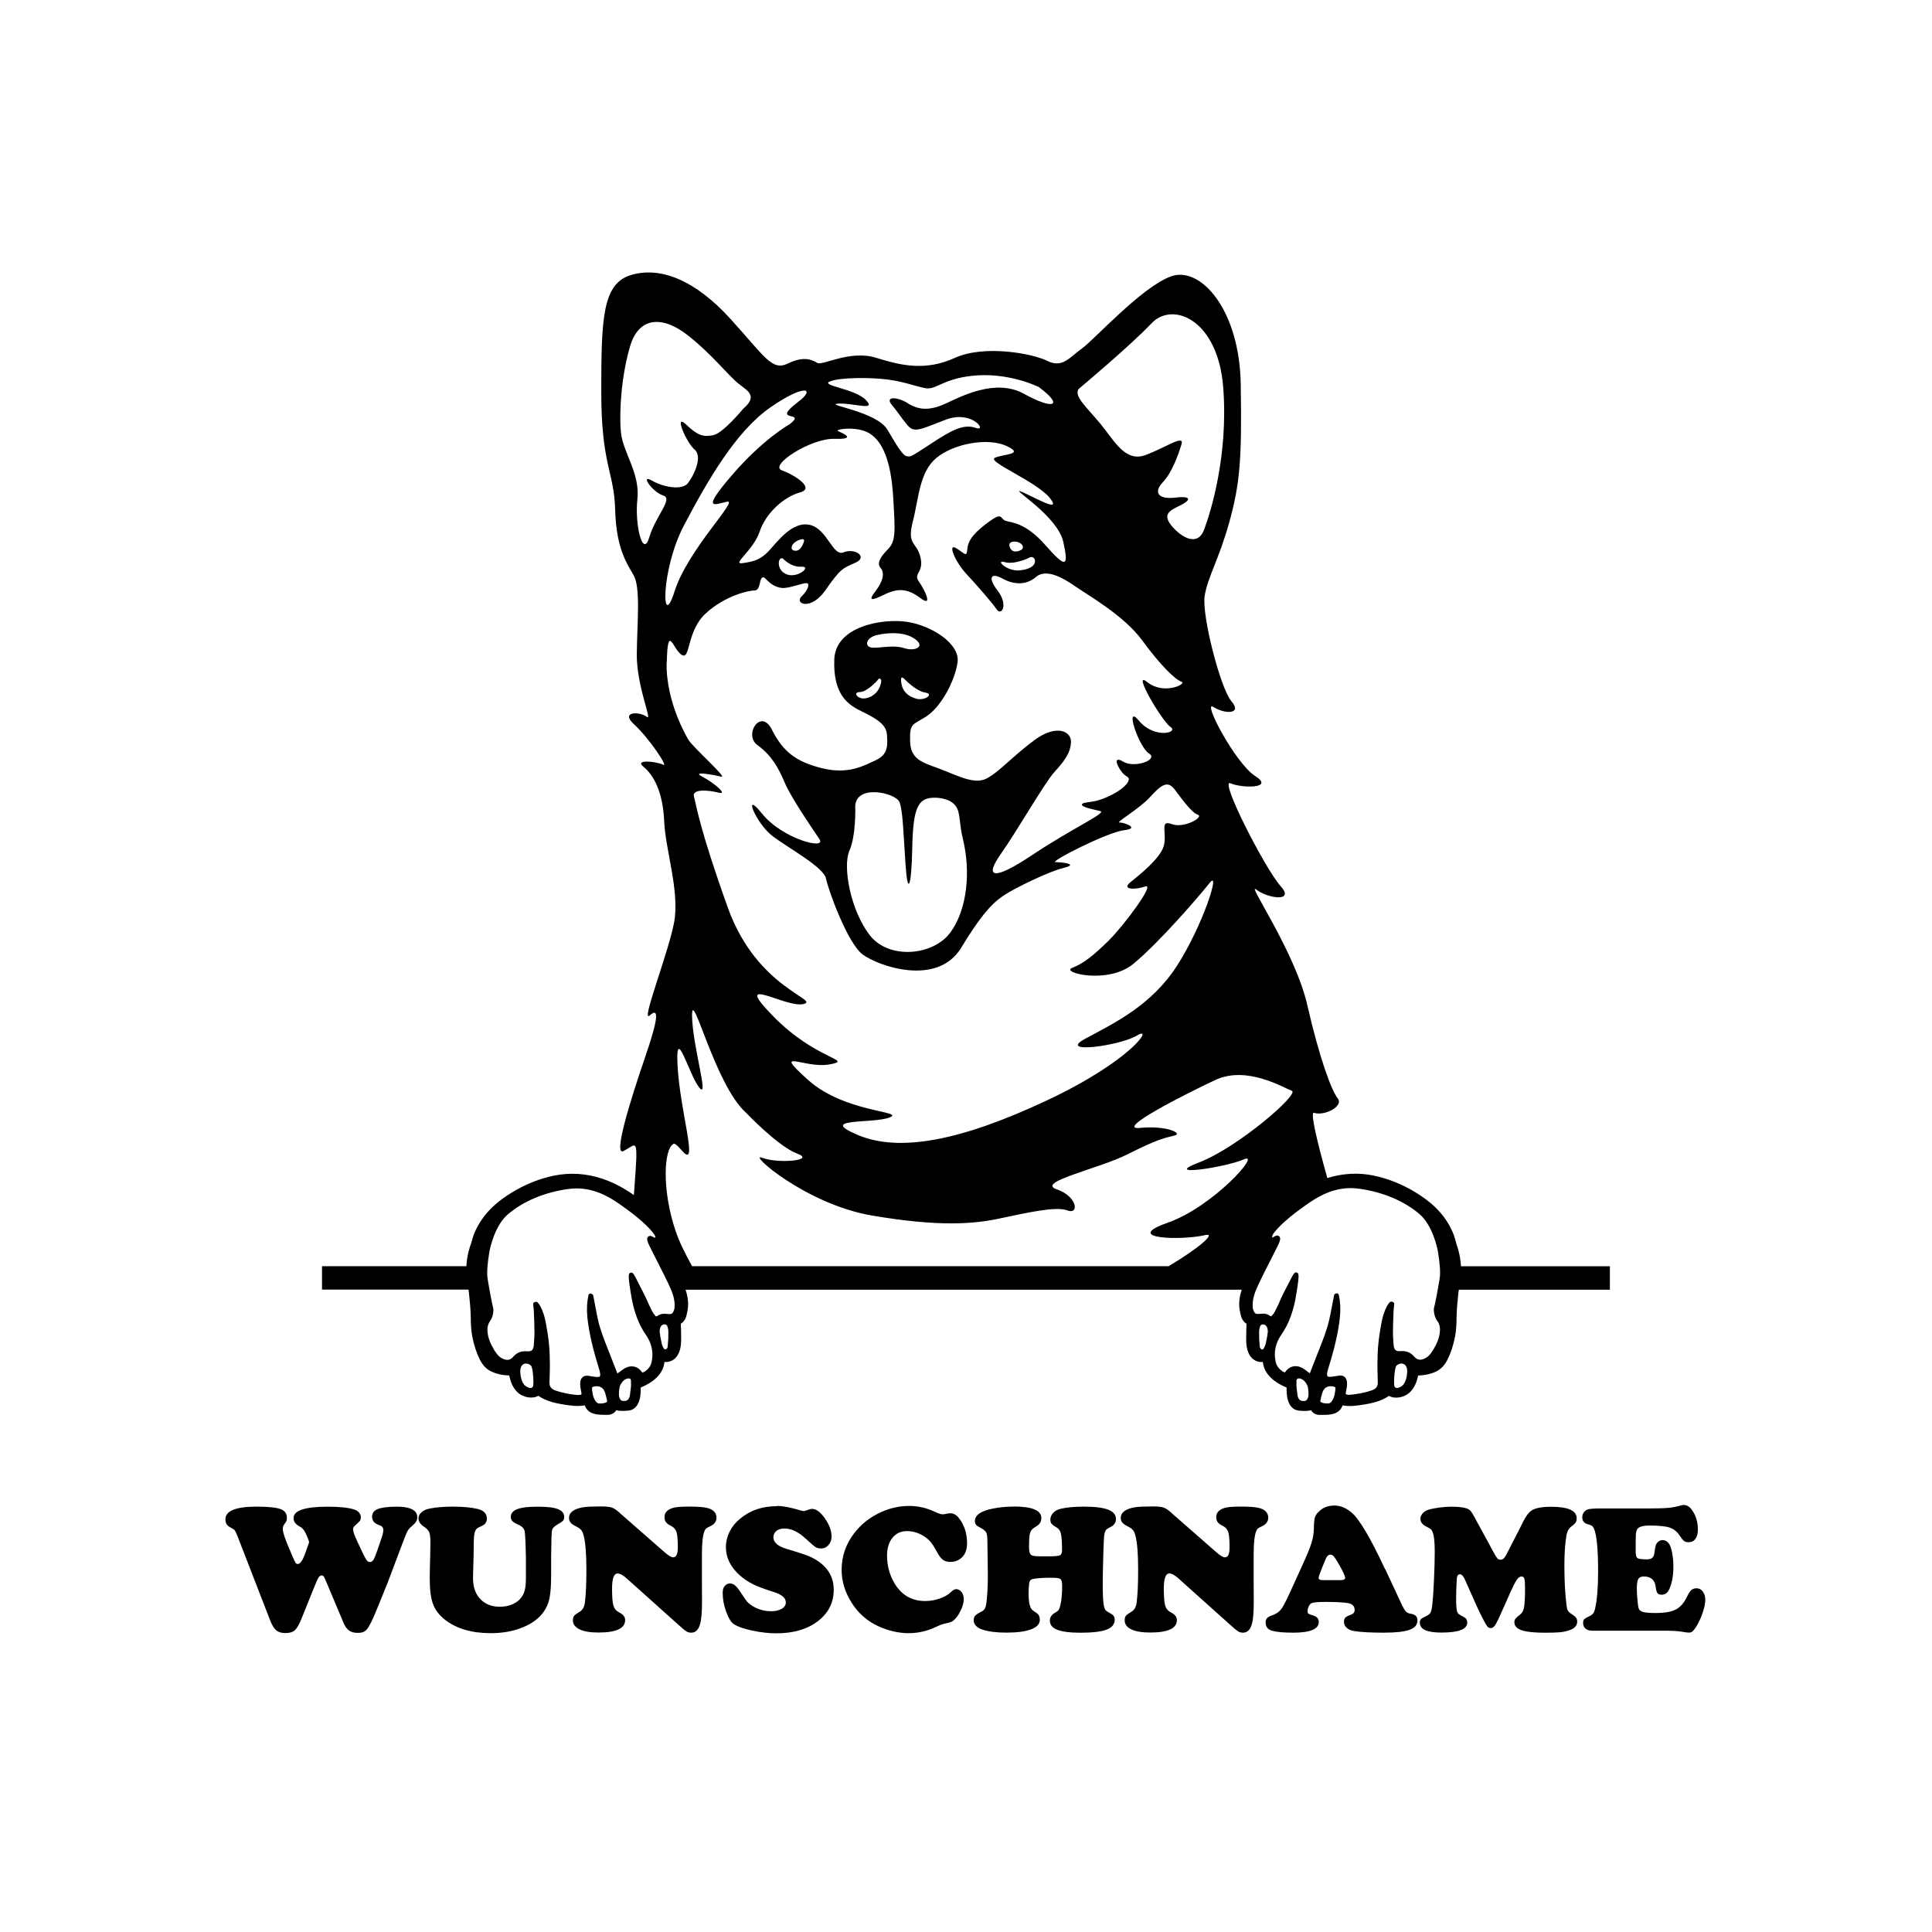 <svg width="1500" height="1500" viewBox="0 0 1500 1500" xmlns="http://www.w3.org/2000/svg">
  <!-- Gruppierte und zentrierte Elemente -->
  <g transform="translate(250.0, 211.559)">
    <!-- Original-Motiv skaliert -->
    <svg width="1000" height="886.882" viewBox="0 0 389.68 345.6">
      /2000/svg" viewBox="0 0 389.68 345.6"><defs><style>.cls-1{fill-rule:evenodd;}</style></defs><path class="cls-1" d="M337.46,317.23c.68.97.9,2.06.72,3.54-.2,1.63-.83,3.28-1.99,5.18-.54.87-1.19,1.86-2.22,2.44-1.42.82-2.57.72-3.5-.36-.01-.01-.12-.13-.13-.14-1.07-1.19-2.35-1.68-4-1.55-1.29.09-1.86-.25-2.06-1.42-.04-.2-.06-.26-.06-.32l-.08-1.15c-.07-.92-.13-1.87-.13-2.79.01-1.97.09-3.95.17-5.91l.02-.69c.02-.42.07-.84.12-1.25l.08-.67c.02-.26-.11-.5-.34-.62l-.18-.08c-.1-.04-.22-.07-.34-.07-.21,0-.42.07-.54.22-.07.1-.15.2-.23.3-.19.24-.39.49-.53.75-.81,1.53-1.36,3.23-1.75,5.37-.35,1.95-.7,4.05-.91,6.21-.2,2.01-.24,4.07-.26,5.84-.01,1.25.02,2.5.06,3.75.02.67.04,1.35.05,2.02.02,1.17-.56,1.95-1.77,2.36-1.06.36-2.09.64-3.06.83-1.02.2-2.37.44-3.71.53h-.23c-.41,0-.72-.07-.92-.22-.02-.1-.02-.26.03-.52l.04-.22c.27-1.35.64-3.2-.2-4.22-.28-.35-.86-.77-1.93-.63-.36.05-.73.11-1.1.18-1.11.2-2.17.32-2.39.01-.1-.13-.27-.58.15-1.99l.08-.28c1.14-3.65,2.55-8.51,3.3-13.6.41-2.75.47-5,.2-7.07-.05-.38-.12-.76-.19-1.14l-.09-.48c-.05-.28-.28-.5-.57-.52-.29,0-.8.22-.85.5l-.36,1.8c-.13.63-.24,1.26-.36,1.9-.24,1.29-.48,2.58-.78,3.85-.69,3.01-1.85,5.95-2.98,8.8l-.76,1.93c-.71,1.79-1.41,3.58-2.1,5.38,0,.02,0,.03-.02.04-.01,0-.03-.02-.04-.03-.25-.17-.49-.35-.72-.54-.41-.31-.82-.62-1.26-.89-2-1.24-4.18-.8-5.42,1.09l-.2.08c-.26-.11-.54-.23-.74-.38-1.07-.77-1.73-1.72-1.96-2.81-.63-2.91-.04-5.68,1.74-8.23,1.11-1.58,2.02-3.34,2.78-5.4.81-2.2,1.39-4.55,1.78-7.2,0-.03.01-.05.02-.07.02-.15.61-3.73.61-4.76,0-.58,0-.93-.25-1.19-.12-.12-.32-.2-.48-.2-.47,0-.75.37-1.35,1.5l-.31.6c-.07.14-.17.33-.25.49-.59,1.1-2.6,4.89-3.3,6.76-.39.8-.78,1.6-1.17,2.4-.2.41-.49.83-.93,1.32-.06.06-.19.21-.29.21-.04,0-.15-.02-.37-.18-.6-.41-1.25-.62-1.97-.62-.54.01-.95.05-1.36.09-.8.07-1.18-.12-1.5-.79-.1-.2-.18-.42-.24-.63-.03-.11-.04-.2-.05-.3l-.03-.24c-.21-2.58.63-4.63,1.84-7.23.76-1.65,2.13-4.33,3.45-6.92.92-1.81,1.79-3.52,2.35-4.67.65-1.35.79-2.05.49-2.53-.16-.25-.43-.4-.74-.4-.12,0-.43,0-1.02.38h0c-.97.64-.37-.53-.11-1,2.48-3.39,7.72-7.12,9.69-8.52,2.57-1.82,7.35-5.22,13.66-5.22.8,0,1.6.05,2.4.16,7.23.97,13.78,3.71,18.44,7.71,4,3.44,5.39,10.39,5.54,11.17.63,3.79.83,6.55.56,8.2l-.2,1.23c-.21,1.24-.44,2.48-.66,3.72-.14.76-.3,1.53-.46,2.29l-.14.66c-.03.15-.07.3-.11.45-.11.42-.22.86-.2,1.33.05,1.27.39,2.36,1.02,3.25M327.69,335.59c-.38.87-1.02,1.48-1.9,1.79-.2.07-.39.11-.56.11-.69,0-.83-.58-.85-.94,0-.23-.02-.47-.02-.72v-.21c.01-1.72.2-3.86.59-4.69.19-.4.9-.83,1.65-.83.99,0,1.59.71,1.73,2.07,0,1.26-.2,2.4-.63,3.42ZM306.31,339.76c-.2.68-.8,2.33-1.81,2.41-.1,0-.23,0-.36,0-.94,0-1.73-.19-2.01-.49-.08-.08-.1-.16-.1-.27.16-.77.36-1.6.59-2.4.05-.18.12-.35.19-.51.59-1.36,1.76-1.56,2.41-1.56.78,0,1.3.27,1.39.39.05.41-.15,1.73-.3,2.43ZM298.34,340.34c-.37,1-.83,1.04-.98,1.06-1.25.13-1.77-.19-2.13-1.29l-.06-.19-.31-2.51c.01-.13,0-.4-.05-.68-.01-.63.01-1.28.03-1.62.12-.41.38-.49.56-.51h.18s.09,0,.14,0c1.03.16,1.87.95,2.49,2.34.16.73.43,2.41.13,3.39ZM285.52,324.05c-.13.56-.38,1.13-.69,1.59-.19.27-.53.25-.79,0-.16-.16-.29-.4-.31-.56-.06-.65-.11-1.3-.15-1.95l-.04-.6c-.02-.64-.02-1.5-.02-2.1,0-.74.25-1.88.69-2.07.15-.06.32-.1.49-.1.88,0,1.43.8,1.46,2.15-.1,1-.3,2.18-.63,3.65ZM106.62,313.41c0,.1-.02.2-.05.3-.06.21-.14.43-.24.63-.31.67-.69.86-1.5.79-.41-.04-.82-.08-1.36-.09-.72,0-1.37.21-1.97.62-.22.16-.33.18-.37.18-.1,0-.23-.15-.29-.21-.43-.5-.73-.91-.93-1.32-.33-.66-.65-1.33-.98-1.99-.63-1.61-2.29-4.84-3.41-6.98-.11-.23-.24-.49-.33-.67l-.31-.6c-.17-.32-.31-.57-.44-.78,0-.02-.02-.04-.02-.04h0c-.31-.47-.55-.67-.88-.67-.17,0-.37.08-.49.2-.25.25-.25.6-.25,1.19,0,1.03.59,4.61.61,4.76,0,.02,0,.05.02.07.39,2.65.97,5,1.78,7.2.76,2.06,1.66,3.82,2.77,5.4,1.79,2.55,2.37,5.31,1.75,8.23-.23,1.09-.89,2.03-1.96,2.81-.21.15-.48.27-.74.38l-.2-.08c-1.23-1.89-3.42-2.34-5.42-1.09-.44.27-.85.58-1.26.89-.24.18-.48.37-.73.54-.01,0-.03.02-.04.03,0-.01-.01-.03-.02-.04-.68-1.8-1.39-3.59-2.1-5.38l-.76-1.93c-1.12-2.85-2.29-5.8-2.98-8.8-.29-1.27-.53-2.56-.77-3.85-.12-.63-.23-1.27-.36-1.9l-.36-1.8c-.06-.28-.56-.49-.85-.5-.29.02-.52.24-.57.52l-.09.48c-.07.38-.14.76-.19,1.14-.27,2.07-.21,4.32.2,7.07.75,5.09,2.16,9.95,3.3,13.6l.08.28c.42,1.41.24,1.86.15,1.99-.22.3-1.27.18-2.39-.01-.36-.06-.73-.13-1.1-.18-1.08-.14-1.65.28-1.94.63-.84,1.02-.47,2.87-.2,4.22l.04.22c.05.26.05.42.03.52-.2.15-.51.22-.92.22h-.23c-1.34-.09-2.69-.33-3.71-.54-.97-.19-1.99-.47-3.05-.83-1.21-.41-1.79-1.19-1.77-2.36.01-.68.03-1.35.06-2.02.04-1.25.07-2.5.06-3.75-.02-1.77-.06-3.84-.26-5.84-.21-2.16-.56-4.26-.91-6.21-.38-2.14-.93-3.84-1.74-5.37-.14-.26-.33-.5-.53-.75-.08-.1-.16-.2-.23-.3-.11-.15-.32-.22-.53-.22-.12,0-.24.02-.34.07l-.18.08c-.23.12-.36.37-.34.62l.08.67c.05.42.1.84.12,1.25l.03.69c.08,1.96.16,3.94.17,5.91,0,.92-.07,1.87-.13,2.79l-.08,1.15c0,.06-.02.12-.06.32-.2,1.17-.77,1.51-2.06,1.42-1.65-.13-2.93.36-4,1.55-.01.01-.12.13-.13.14-.93,1.08-2.07,1.17-3.5.36-1.03-.58-1.68-1.57-2.22-2.44-1.16-1.9-1.79-3.55-1.99-5.18-.18-1.48.04-2.57.72-3.54.63-.89.98-1.98,1.02-3.25.02-.47-.09-.91-.2-1.33-.04-.15-.08-.3-.11-.45l-.13-.66c-.16-.76-.32-1.53-.46-2.29-.23-1.24-.45-2.48-.66-3.72l-.2-1.23c-.26-1.65-.07-4.41.57-8.2.15-.78,1.54-7.73,5.54-11.17,4.66-4,11.2-6.74,18.44-7.71.8-.11,1.61-.16,2.4-.16,6.31,0,11.09,3.4,13.66,5.22,1.94,1.38,7.03,5.01,9.57,8.36.48.71,1.16,1.85-.18,1.05-.04-.02-.05-.02-.08-.03-.16-.09-.3-.15-.41-.18-.01,0-.03-.01-.04-.01-.13-.03-.24-.04-.29-.04-.31,0-.58.14-.74.4-.3.47-.16,1.18.49,2.53.56,1.15,1.43,2.86,2.35,4.67,1.32,2.59,2.68,5.27,3.45,6.92,1.21,2.61,2.05,4.65,1.84,7.23l-.04.24ZM104.77,322.52s-.14,1.9-.2,2.55c-.01.16-.14.4-.31.56-.26.26-.6.28-.79,0-.32-.46-.56-1.03-.69-1.59-.33-1.47-.53-2.65-.63-3.65.03-1.35.58-2.15,1.46-2.15.17,0,.34.04.48.1.44.2.69,1.33.7,2.07,0,.6,0,1.46-.02,2.1ZM93.44,337.4l-.31,2.51-.06.19c-.36,1.1-.87,1.42-2.13,1.29-.15-.01-.61-.05-.98-1.06-.29-.98-.03-2.66.14-3.39.62-1.39,1.46-2.18,2.49-2.34.06,0,.1,0,.14,0h.18c.18.02.45.1.56.51.02.34.04.98.03,1.62-.04.29-.07.56-.05.68ZM86.18,341.69c-.28.3-1.07.49-2.02.49-.13,0-.26,0-.36,0-1.02-.08-1.61-1.73-1.81-2.41-.15-.71-.35-2.02-.3-2.43.09-.11.61-.39,1.39-.39.65,0,1.82.2,2.41,1.56.07.16.14.32.19.51.23.8.43,1.64.59,2.4,0,.11-.02.19-.1.27ZM63.95,335.83c0,.25-.01.49-.02.72-.02.35-.16.94-.85.94-.17,0-.36-.03-.56-.11-.88-.31-1.53-.91-1.91-1.79-.43-1.02-.64-2.16-.63-3.42.14-1.36.73-2.07,1.73-2.07.75,0,1.46.43,1.65.83.39.83.58,2.96.6,4.69v.21ZM106.34,263.62c.69-.36,2.52,2.14,3.28,2.81,3.93,3.48-1.25-12.74-2.03-26.21-.78-13.47,3.43,2.57,6.56,6.4,3.13,3.83-2.06-12.5-2.19-21.69-.13-9.19,6.9,20.97,16.38,29.33,0,0,9.69,10.21,15.45,12.33,5.76,2.12-5.94,3.07-10.61,1.25-4.68-1.82,13.07,14.05,33.23,17.48,20.16,3.42,30.54,2.58,38.38.94,7.84-1.64,17.21-3.87,20.75-2.49,3.55,1.37,3.1-4.22-3.28-6.4-6.38-2.18,12.75-6.18,21.53-10.62,8.78-4.43,11.13-4.93,14.05-5.61,2.84-.67-2.3-3.12-10.3-2.34-8,.78,13.29-10.08,22.77-14.51,9.49-4.43,20.62,2.38,23.1,3.28,2.48.9-16.38,17.22-28.08,21.69-11.71,4.46,7.99,1.51,13.57-.94,5.58-2.45-9.12,14.28-23.09,19.19-13.97,4.91,4.27,5.38,11.24,3.75,3.91-.92-1.89,4.01-10.92,9.39H111.98c-2.12-3.8-3.92-7.46-4.99-10.64-4.23-12.47-3.57-24.86-.65-26.37ZM182.49,127.09c2.86.48-.21,2.55-2.66,1.87-2.45-.68-4.13-2.16-4.52-4.52-.39-2.36.21-2.13.94-1.41,0,0,3.38,3.59,6.25,4.06ZM168.75,125.37c-1.15,2.82-4.09,3.82-5.62,3.43-1.52-.38-2.34-1.84-.31-1.87,2.04-.03,5.15-3.43,5.15-3.43.49-1.09,1.93-.95.78,1.87ZM166.72,113.52c-2.88-.04-2.29-3.26,1.56-3.9,0,0,6.49-1.59,10.62.94,4.12,2.53.61,4.18-2.66,3.12-3.27-1.06-6.64-.12-9.52-.16ZM161.32,161.54c.21-6.84,12.09-4.16,13.36-1.37,1.06,2.32,1.22,9.64,1.87,19.03.64,9.4,1.8,6.91,2.03-5.14.23-12.06,1.78-14.88,6.09-15.14,2.32-.14,5.64.41,7.17,2.66,1.32,1.91.91,5.11,2.03,9.67,2.43,9.9,1.41,21.33-3.74,28.4-5.16,7.07-18.53,8.31-24.34.93-5.81-7.38-8.34-20.77-6.24-25.59,2.1-4.81,1.78-13.46,1.78-13.46ZM210.41,81.53c1.14.32,2.27,1.36,1.25,2.34,0,0-2.43,1.5-3.43-.47-1.01-1.97,1.04-2.2,2.18-1.87ZM213.84,86.37c.73-.57,1.75-.26,1.87.78.14,1.05-.78,2.6-4.68,2.97-3.9.37-7.44-3.36-4.53-2.5,2.91.87,7.33-1.25,7.33-1.25ZM143,81.69c1.13-.9,3.23-1.56,2.81-.31,0,0-.73,2.83-2.5,2.81-1.77-.03-1.44-1.61-.32-2.5ZM145.04,89.02c3.23-.21-1.03,3.54-4.37,2.34-3.34-1.2-2.8-5.51-1.25-4.84,0,0,2.39,2.7,5.62,2.5ZM104.31,118.04c.29-12.22,1.83-3.98,4.53-2.34,2.7,1.64,1.39-7.09,7.18-12.48,5.79-5.39,12.97-7.01,14.82-7.02,1.86-.01,1.39-3.28,2.35-3.9.96-.63,1.87,2.54,5.77,3.12,2.25.34,6.71-1.69,7.8-1.4.92.23.05,2.38-1.54,3.84-2.56,2.34,2.64,4.69,7.15-1.81,4.51-6.5,5.17-6.54,9.05-8.27,3.88-1.74-.25-4.51-3.59-3.12-3.33,1.38-4.88-6.98-10.14-8.27-5.26-1.29-9.71,4.8-12.32,7.65-2.61,2.85-4.64,3.4-8.12,3.9-3.48.49,3.25-3.82,5.15-9.52,1.89-5.7,7.44-10.58,12.17-11.86,4.74-1.28-1.49-5.26-5.46-6.71-3.97-1.45,8.72-9.73,15.91-9.52,7.19.21,2.29-1.81,1.1-2.34-1.2-.53,5.81-1.7,9.67.78,3.86,2.48,6.39,8.41,7.02,19.19.63,10.79.85,13.33-1.72,15.91-2.57,2.59-3.18,4.29-2.03,5.62,1.15,1.32.78,3.85-1.56,6.86-2.34,3.02-1.47,3.1,2.65,1.09,4.12-2.01,7.06-1.84,10.92,1.09,3.87,2.93,1.37-2.4-.47-4.99-1.84-2.6,1.55-2.58.47-7.33-1.08-4.76-4.19-3.54-2.34-10.77,1.85-7.22,1.98-15.05,7.17-19.35,5.21-4.29,15.49-6.25,21.22-3.59,5.73,2.66-1.26,2.41-3.59,3.59-2.33,1.18,12.71,7.17,16.7,12.17,3.98,5.01-5.78-.92-8.9-2.03-3.12-1.11,11.2,7.42,12.95,15.29,1.75,7.87.66,7.89-5.46.93-6.11-6.95-10.34-6.73-12.02-7.33-1.67-.6-.84-2.73-4.83.16-4,2.89-6.47,5.37-6.71,8.27-.24,2.9-.75,1.42-3.44-.16-2.69-1.57-.18,4.27,3.12,7.8,3.31,3.54,7.81,8.74,9.21,10.77,1.39,2.03,3.58-1.34.31-5.62-3.27-4.28-1.93-5.59,1.41-3.74,3.32,1.85,7.13,2.12,10.14-.47,3.01-2.59,7.94.08,11.86,2.81,3.91,2.73,14.76,8.84,20.29,16.38,5.52,7.54,9.95,11.85,11.85,12.48,1.91.63-5.37,4.16-10.3.15-4.92-4,4.46,11.87,7.02,13.58,2.56,1.71-4.93,3.65-9.52-1.87-4.59-5.52-.13,7.9,2.96,9.83,3.1,1.93-4.35,4.6-7.8,2.5-3.45-2.11-1.63,2.05.31,3.9.53.51,1.53.77,1.41,1.56-.33,2.1-5.26,5.22-9.84,6.4-1.4.36-3.62.49-4.05.78-1.51,1.01,3.3,1.81,5.3,2.34,1.97.53-8.5,5.19-20.6,13.26-12.09,8.08-14.5,6.74-9.52-.31,4.98-7.05,13.28-21.59,16.23-24.81,2.95-3.22,4.88-5.77,4.99-9.05.12-3.28-4.37-5.38-10.77-.78-6.39,4.6-10.98,9.91-14.83,11.86-3.84,1.96-9.49-1.3-14.5-3.12-5.01-1.82-8.47-2.79-8.58-8.27-.11-5.45.67-4.74,4.79-7.35,4.56-2.89,8.7-10.68,9.57-16.37.86-5.7-7.88-11.22-15.29-12.33-7.41-1.1-21.65,1.31-22,11.39-.35,10.08,3.63,13.39,7.8,15.45,4.18,2.06,7.88,3.88,8.12,7.17.24,3.3.41,6.09-3.28,7.8-3.69,1.71-8.28,4.43-16.23,2.5-7.95-1.93-11.94-5.03-15.29-11.7-3.35-6.67-8.64,1.57-4.37,4.68,4.27,3.11,6.33,6.82,8.27,11.39,1.94,4.56,8.06,13.48,10.46,17.01,2.4,3.53-11.22-.03-17.32-7.65-6.11-7.61-1.91,3.01,3.27,6.87,5.18,3.85,15.38,9.33,16.07,12.8.7,3.46,6.5,19.5,11.08,22.93,4.58,3.44,22.54,9.9,29.81-2.03,7.26-11.92,10.36-14.15,13.26-16.07,2.89-1.91,13.18-7.01,17.79-8.11,4.61-1.11-.37-1.72-2.5-1.72-2.12,0,15.73-9.11,20.75-9.67,5.02-.57-.12-2.39-1.4-2.34-1.29.05,5.95-4.08,9.2-7.64,3.26-3.56,5.26-5.3,7.49-2.34,2.24,2.96,5.07,6.95,7.02,7.65,1.95.7-4.25,4.24-7.96,2.81-3.69-1.43-1.33,2.75-2.34,6.56-1,3.8-7.44,8.89-10.14,11.07-2.7,2.19,1.34,2.36,4.53,1.25,3.18-1.11-6.58,11.96-11.08,16.38-4.5,4.43-7.56,6.91-11.08,8.27-3.52,1.37,10.84,5.13,18.57-1.25,7.73-6.37,19.69-20.22,23.09-24.5,3.41-4.28-2.08,12.88-9.83,24.97-7.74,12.09-18.93,17.41-27.77,22.16-8.84,4.75,10.36,2.25,15.6-.94,5.24-3.18-1.34,7.46-27.31,19.66-25.96,12.2-44.56,15.74-57.11,10.46-12.55-5.29,4.43-3.35,9.52-5.31,5.09-1.96-13.43-1.31-24.65-11.39-11.23-10.09-1.01-3.26,6.55-4.68,7.56-1.42-3.93-1.17-17.01-14.51-13.08-13.34,3.67-2.48,9.05-3.74,5.38-1.27-14.02-4.65-22.78-29.02-8.76-24.38-9.57-31.16-10.3-33.7-.73-2.54,4.59-1.98,7.49-1.24,2.91.72-1.42-2.99-4.99-4.84-3.57-1.85,3.72-.51,5.78,0,2.01.51-8.97-9.21-9.99-11.23,0,0-6.84-11.03-6.56-23.25ZM109.52,76.49c7.11-13.47,15.66-28.42,26.16-35.69,10.51-7.28,13.71-5.69,8.44-1.7-8.83,6.7,2.9,2.47-2.67,6.84,0,0-7.94,4.34-17.47,15.44-9.55,11.11-5.04,8.73-1.41,7.96,3.64-.77-11.92,14.54-15.91,27.15-3.98,12.61-4.24-6.54,2.87-20.01ZM99.01,80.12c-1.9,6.46-4.45-3.68-3.59-11.55.86-7.87-4.43-14.19-4.99-20.28-.56-6.1.12-17.06,2.81-26.06,2.69-9,9.92-9.03,17.16-3.43,7.25,5.59,12.69,12.54,15.6,14.82,2.92,2.28,5.92,3.73,1.41,7.64,0,0-6.08,7.39-9.05,7.96-2.97.56-4.55.24-8.27-3.28-3.72-3.52.12,5.52,2.65,7.65,2.53,2.13-.3,7.95-2.03,10.14-1.73,2.19-7.18,1.35-10.92-.78-3.75-2.13.28,3.58,3.44,4.52,3.14.95-2.32,6.18-4.21,12.64ZM153.62,33c2.92-1.32,12.47-1.28,17.48-.62,5.01.66,8.5,2.06,11.43,2.62,3.43.65,5.47-3.19,15.72-3.87,10.23-.67,18.61,3.52,18.61,3.52,8.03,6.02,4.09,6.82-4.4,2.09-8.61-4.78-18.93.68-23.87,2.96-4.95,2.29-8.34,1.81-11.39-.16-3.05-1.96-7-2.13-4.84.47,2.17,2.6,2.55,3.51,4.68,6.08,2.12,2.58,3.71,1.5,11.7-1.56,8-3.05,12.73,3.8,9.06,2.49-3.68-1.3-7.37.68-13.89,5-6.52,4.31-5.78,3.59-6.86,3.58-1.09,0-2.65-2.29-5.93-7.96-3.28-5.67-19.4-7.63-14.98-7.96,4.42-.32,11.83,2.43,8.42-1.09-3.4-3.52-13.84-4.3-10.92-5.62ZM228.98,35.19s15.6-13.05,22-19.82c6.39-6.76,20.13-1.15,21.69,19.5,1.56,20.65-3.85,37.74-5.78,42.91-1.92,5.17-6.68,2.54-9.67-.94-2.98-3.48-1.07-4.71,2.18-6.24,3.26-1.53,4.16-3.13-1.25-2.49-5.41.63-6.54-1.74-3.74-4.68,2.79-2.94,4.64-8.27,5.61-11.39.98-3.12-4.19.6-10.61,3.11-6.42,2.52-9.62-4.22-13.89-9.36-4.26-5.14-8.2-8.46-6.55-10.61ZM343.16,293.61c-.07-.21-.13-.35-.14-.43-.65-2.65-1.87-5.12-3.74-7.6-2.02-2.68-4.72-5-8.48-7.3-4.02-2.45-8.28-4.15-12.66-5.06-4.65-.96-9.34-.68-13.98.75-3.24-11.52-5.23-20.14-4.03-19.73,3.12,1.06,9.08-1.98,7.18-4.37-1.9-2.38-5.5-12.03-9.21-28.24-3.72-16.21-18.65-37.56-15.45-34.95,3.2,2.61,11.96,4.04,7.33-1.09-4.62-5.14-18.66-32.56-15.13-31.05,3.53,1.52,13.48,1.63,7.49-2.19-5.99-3.81-16.19-23.16-12.64-20.9,3.55,2.26,8.82,2.18,5.46-1.72-3.37-3.89-9.01-26.04-8.12-31.83.9-5.79,4.27-10.85,7.49-22.47,3.21-11.62,3.8-19.05,3.43-41.66-.37-22.61-12.19-35.79-21.06-32.61-8.87,3.18-23.28,19.19-26.99,21.84-3.71,2.66-5.9,6.03-10.45,3.75-4.55-2.28-19.1-4.93-27.93-.94-8.83,3.99-15.93,2.48-23.87,0-7.95-2.47-16.27,2.48-17.79,1.56-1.52-.91-4.02-2.22-8.89.16-4.87,2.38-6.95-2.01-17.47-13.57C112.98,2.4,102.61-1.82,93.7.7c-8.91,2.52-9.2,13.19-9.21,35.42,0,22.23,3.88,23.97,4.21,35.73.33,11.77,3.55,16.14,5.61,19.81,2.07,3.69,1.08,13.51.93,23.57-.14,10.06,4.95,20.81,2.97,19.19-1.98-1.62-8.19-1.71-3.74,2.34,4.44,4.06,10.53,13.14,8.74,12.17-1.79-.96-8.93-1.8-5.93.63,3,2.43,5.87,7.55,6.24,16.39.37,8.84,4.81,21.47,2.97,30.89-1.84,9.43-10.17,30.49-7.33,27.93,2.84-2.56,2.71.71-1.56,13.11-4.26,12.39-9.59,29.55-6.4,27.93,3.19-1.63,4.01-3.55,3.9,2.03-.03,1.38-.32,5.66-.74,11.29-3.1-2.19-6.24-3.85-9.55-4.95-4.85-1.62-9.78-1.93-14.65-.93-4.38.91-8.63,2.61-12.66,5.06-3.76,2.3-6.45,4.62-8.48,7.3-1.88,2.48-3.1,4.95-3.74,7.6-.02.08-.07.22-.14.43-.41,1.14-1.3,3.71-1.46,7.01H0s0,7.08,0,7.08h44.32c.04.31.1.61.13.92.26,2.47.51,4.89.55,7.27.03,2.19.09,4.16.5,6.17.56,2.7,1.27,4.86,2.25,6.8.91,1.79,2.03,2.95,3.52,3.64,1.5.7,3.16,1.08,5.16,1.17.09,0,.16,0,.22,0,.01.05.03.11.04.19.45,2.16,1.2,3.66,2.42,4.86,1.67,1.64,4.63,2.14,6.33,1.1,1.78,1.22,3.97,2.01,6.84,2.5l.63.11c2.17.37,4.55.69,6.57.27,1.02,2.84,3.93,2.86,5.9,2.88.28,0,.55,0,.8.01h.16c1.46,0,2.29-.72,2.7-1.42.66.21,1.68.32,3.63.14,1.47-.14,3.92-1.22,3.75-6.95.01-.03.1-.09.21-.13,4.27-1.82,6.68-4.46,6.97-7.64h.28c.2,0,.39,0,.6-.01.09.02.18,0,.27-.04,2.48-.44,3.91-2.86,3.91-6.67,0-1.95-.06-4-.1-4.85.54-.32,1.39-1.06,1.76-2.69.43-1.92.86-3.92-.32-7.61h168.26c-1.18,3.69-.76,5.69-.32,7.61.37,1.63,1.22,2.37,1.76,2.69-.03.86-.1,2.9-.1,4.85,0,3.81,1.42,6.23,3.91,6.67.09.03.18.06.27.04.21,0,.4.02.6.02h.28s0,0,0,0c.29,3.18,2.7,5.82,6.97,7.64.11.04.19.1.21.13-.17,5.73,2.28,6.81,3.75,6.95,1.95.19,2.98.07,3.63-.14.41.7,1.24,1.43,2.7,1.43,0,0,.15,0,.16,0,.26,0,.53-.01.8-.01,1.97-.02,4.88-.04,5.9-2.88,2.01.42,4.4.1,6.57-.27l.63-.11c2.87-.49,5.06-1.28,6.84-2.5,1.7,1.05,4.66.54,6.33-1.1,1.22-1.2,1.97-2.7,2.42-4.86.02-.08.03-.14.04-.19.06,0,.13,0,.22,0,2-.09,3.66-.47,5.16-1.17,1.49-.7,2.61-1.85,3.52-3.64.98-1.94,1.7-4.1,2.25-6.8.41-2.01.47-3.98.5-6.17.04-2.38.28-4.8.55-7.27.03-.31.09-.61.13-.92h45.7v-7.08h-45.06c-.16-3.3-1.06-5.87-1.46-7.01Z"/>
    </svg>
    
    <!-- Wunschname Text Element -->
    <g transform="translate(-75.0, 956.882) scale(3.833)" fill="#000000">
      <path d="M16.86,7.15l-.53-1.27c-.33-.74-.73-1.23-1.22-1.47-.87-.46-1.31-1.04-1.31-1.74,0-1.55,2.32-2.32,6.97-2.32,2.32,0,4.09.19,5.3.56.41.13.74.34.99.63.25.29.37.61.37.96,0,.3-.06.53-.17.69s-.43.47-.95.93c-.3.25-.45.52-.45.8,0,.42.23,1.12.69,2.11l1.03,2.21c.47,1,.81,1.64,1.01,1.92.2.27.43.41.68.41.28,0,.52-.16.72-.47s.46-.93.77-1.85l.87-2.54c.24-.73.36-1.27.36-1.63,0-.48-.25-.8-.76-.96-1.02-.33-1.52-.91-1.52-1.74,0-.73.39-1.25,1.18-1.56.79-.31,2.08-.47,3.88-.47,1.17,0,2.09.13,2.74.4.91.36,1.36.94,1.36,1.74,0,.35-.08.65-.25.91-.16.25-.49.59-.99,1.02-.33.28-.58.57-.75.89-.18.32-.44.96-.81,1.94l-3.18,8.44c-1.59,3.93-2.54,6.27-2.87,7.02-.33.75-.67,1.42-1.02,2.02-.27.44-.56.74-.89.92-.33.18-.76.26-1.31.26-.73,0-1.31-.16-1.75-.47-.44-.31-.81-.83-1.12-1.56l-3.59-8.53c-.19-.47-.34-.77-.44-.89-.1-.12-.23-.18-.4-.18-.25,0-.47.15-.65.45-.18.3-.53,1.08-1.03,2.34l-2.47,6.13c-.46,1.11-.9,1.85-1.32,2.21-.42.36-1.05.54-1.9.54-.76,0-1.36-.18-1.81-.54-.44-.36-.84-1-1.21-1.92L2.47,6.37c-.28-.7-.47-1.12-.57-1.24-.1-.13-.43-.33-.97-.63-.62-.31-.93-.85-.93-1.6C0,1.2,2.12.34,6.35.34c2.17,0,3.73.15,4.7.45.93.3,1.4.9,1.4,1.8,0,.28-.02.48-.07.61s-.22.41-.53.84c-.15.23-.22.51-.22.85,0,.61.41,1.86,1.22,3.78l.74,1.74c.31.73.52,1.17.63,1.32.1.15.25.23.44.23.47,0,.96-.67,1.45-2.01l.74-2.07c.06-.15.09-.26.09-.35,0-.1-.03-.22-.09-.38Z"/>
      <path d="M65.98,9.78v4.43c0,2.67-.2,4.57-.6,5.68-.86,2.35-2.75,4.05-5.66,5.1-1.77.65-3.76.98-5.99.98-3.88,0-6.99-.93-9.33-2.78-1.14-.91-1.92-1.96-2.36-3.16-.44-1.2-.65-2.93-.65-5.19,0-.88.03-2.33.09-4.36.04-1.43.05-2.37.05-2.83,0-1-.08-1.7-.23-2.09s-.48-.75-.99-1.09c-.8-.52-1.2-1.1-1.2-1.74,0-.47.2-.89.61-1.25.41-.36.94-.61,1.61-.74,1.33-.27,2.9-.4,4.72-.4,2,0,3.65.15,4.97.45,1.29.29,1.94.95,1.94,1.98,0,.51-.19.91-.56,1.22-.08.07-.45.26-1.09.56-.39.17-.65.48-.79.93-.14.45-.21,1.19-.21,2.21s-.05,3.33-.15,6.83c-.06,2.08.5,3.67,1.69,4.76.97.9,2.21,1.34,3.74,1.34.97,0,1.85-.18,2.63-.54.79-.36,1.39-.84,1.8-1.46.33-.47.55-1,.67-1.58.12-.58.18-1.37.18-2.38v-3.99c-.06-3.06-.15-4.86-.26-5.38-.12-.53-.51-.94-1.17-1.24-.63-.28-1.06-.53-1.29-.76-.23-.23-.34-.51-.34-.85,0-.73.43-1.25,1.3-1.59s2.25-.5,4.17-.5,3.23.16,4.08.49c.84.33,1.26.85,1.26,1.56,0,.35-.07.61-.22.78-.15.17-.53.43-1.14.78-.64.36-1.01.75-1.1,1.17-.09.42-.15,1.97-.17,4.66Z"/>
      <path d="M79.83,1.58l9.04,7.92c.85.74,1.46,1.11,1.83,1.11.63,0,.94-.67.94-2.02,0-1.52-.09-2.57-.27-3.12s-.56-.97-1.14-1.25c-.47-.23-.81-.47-1-.74-.19-.26-.29-.6-.29-1.01,0-1.02.7-1.67,2.09-1.96.57-.12,1.56-.18,2.98-.18,1.83,0,3.09.11,3.79.33,1.11.34,1.67.98,1.67,1.92,0,.79-.45,1.38-1.36,1.78-.36.16-.61.3-.74.42s-.25.3-.34.54c-.33.8-.5,2.31-.51,4.54v5.92c0,.91,0,2.15.02,3.72.01,2.13-.12,3.67-.38,4.61-.33,1.17-.92,1.76-1.78,1.76-.38,0-.7-.08-.97-.24-.27-.16-.72-.52-1.35-1.09l-10.76-9.64c-.75-.68-1.37-1.02-1.87-1.02-.74,0-1.11,1.02-1.11,3.07,0,1.68.09,2.83.28,3.45s.57,1.07,1.15,1.36c.81.4,1.22.92,1.22,1.56,0,1.68-1.81,2.52-5.43,2.52-1.63,0-2.9-.21-3.8-.64-.9-.43-1.35-1.04-1.35-1.82,0-.41.08-.72.25-.93.17-.21.55-.48,1.14-.83.57-.34.91-.94,1.03-1.8.21-1.56.31-3.81.31-6.74,0-3.12-.18-5.4-.54-6.83-.13-.52-.3-.91-.51-1.16-.21-.25-.54-.5-1.02-.73-.54-.27-.92-.53-1.13-.78-.21-.25-.32-.56-.32-.93,0-1.16,1-1.89,3-2.2.68-.1,1.86-.15,3.56-.15.97,0,1.67.08,2.11.23s.96.49,1.57,1.03Z"/>
      <path d="M111.67.2c1.25,0,2.88.31,4.9.93.24.07.44.11.58.11.12,0,.48-.11,1.09-.33.19-.07.4-.11.62-.11.81,0,1.67.64,2.57,1.92.9,1.28,1.35,2.51,1.35,3.67,0,.68-.2,1.25-.61,1.72-.41.47-.9.7-1.48.7-.48,0-.88-.1-1.18-.29-.3-.19-.97-.77-2-1.72-1.45-1.35-2.88-2.03-4.28-2.03-.68,0-1.22.16-1.62.49-.41.33-.61.76-.61,1.29,0,1.05.93,1.85,2.78,2.38,2.5.74,4.11,1.28,4.81,1.62,3.09,1.5,4.63,3.71,4.63,6.63,0,2.58-1.05,4.68-3.16,6.32-2.15,1.67-4.97,2.5-8.44,2.5-1.55,0-3.18-.18-4.9-.55s-2.96-.8-3.72-1.3c-.58-.39-1.1-1.23-1.57-2.53-.47-1.3-.7-2.57-.7-3.8,0-.59.12-1.04.36-1.34.3-.39.68-.58,1.14-.58s.9.24,1.33.71c.25.27.85,1.12,1.8,2.56.45.68,1.16,1.24,2.13,1.69s1.98.67,3.02.67c.9,0,1.62-.17,2.18-.5.56-.33.83-.76.83-1.28,0-.48-.22-.9-.65-1.25-.44-.35-1.14-.68-2.12-.98-1.73-.54-3.05-1.04-3.96-1.5s-1.75-1.03-2.54-1.71c-1.91-1.69-2.87-3.62-2.87-5.77,0-1.07.25-2.1.74-3.11.5-1.01,1.2-1.88,2.11-2.62,2.03-1.71,4.51-2.56,7.44-2.56Z"/>
      <path d="M138.52.2c1.77,0,3.47.39,5.12,1.16.77.36,1.31.54,1.62.54.22,0,.57-.05,1.05-.16.16-.04.33-.05.53-.05.63,0,1.18.29,1.65.87,1.16,1.4,1.74,3.15,1.74,5.23,0,1.46-.5,2.54-1.51,3.21-.54.36-1.16.54-1.83.54-.62,0-1.12-.13-1.51-.4-.39-.27-.76-.74-1.13-1.42-.52-.96-.94-1.64-1.27-2.06-.33-.42-.73-.8-1.2-1.13-1.17-.82-2.4-1.23-3.69-1.23s-2.24.45-2.97,1.35c-.73.9-1.1,2.11-1.1,3.62,0,2.08.53,3.99,1.58,5.72,1.43,2.31,3.47,3.47,6.14,3.47.98,0,1.95-.16,2.91-.49.96-.33,1.71-.75,2.24-1.27.46-.44.83-.65,1.13-.65.42,0,.79.2,1.09.59.3.39.45.87.45,1.42,0,.7-.21,1.49-.64,2.36-.42.87-.93,1.56-1.52,2.05-.25.21-.78.39-1.58.54-.46.08-1.07.31-1.83.67-1.79.86-3.66,1.29-5.59,1.29s-4.04-.45-6.04-1.36c-2.34-1.05-4.18-2.67-5.54-4.85-1.33-2.12-2-4.33-2-6.64,0-2.69.84-5.14,2.51-7.35,1.45-1.92,3.35-3.39,5.68-4.41,1.78-.77,3.61-1.16,5.5-1.16Z"/>
      <path d="M159.61.31c3.78,0,5.66.78,5.66,2.34,0,.42-.1.77-.29,1.04-.19.27-.56.56-1.11.89-.47.29-.77.67-.9,1.14-.13.47-.19,1.43-.19,2.87,0,.85.16,1.37.47,1.56.18.12.46.19.83.22s1.24.04,2.61.04c1.25,0,2.02-.07,2.32-.2s.46-.47.46-1c0-1.6-.07-2.71-.22-3.34-.14-.63-.43-1.06-.85-1.29-.53-.3-.88-.56-1.05-.77-.17-.21-.25-.49-.25-.84,0-.5.19-.95.56-1.35.38-.41.87-.68,1.47-.83,1.26-.3,2.84-.45,4.74-.45,2.23,0,3.87.2,4.93.61s1.59,1.04,1.59,1.9c0,.73-.38,1.27-1.12,1.63-.47.22-.78.43-.93.63-.14.2-.26.57-.34,1.12-.05.3-.11,1.65-.18,4.03-.07,2.38-.11,4.28-.11,5.68,0,2.46.09,4.02.27,4.68.1.36.21.61.33.73.12.12.5.36,1.14.73.46.25.69.64.69,1.16,0,.92-.55,1.59-1.64,2.01-1.1.42-2.87.63-5.33.63-2.15,0-3.74-.21-4.77-.64-.93-.39-1.4-.99-1.4-1.8,0-.69.36-1.23,1.07-1.62.35-.19.59-.39.72-.58s.25-.55.37-1.07c.22-1.02.33-2.26.33-3.74,0-.76-.11-1.23-.34-1.42-.22-.18-.81-.27-1.75-.27-2.17,0-3.55.12-4.14.36-.24.1-.39.38-.46.85-.07.58-.11,1.29-.11,2.14,0,1.38.19,2.37.58,2.98.13.19.45.44.94.75.51.29.76.77.76,1.43,0,.85-.59,1.5-1.76,1.94s-2.85.67-5.03.67c-1.99,0-3.61-.21-4.87-.62-.54-.18-.97-.44-1.28-.77s-.46-.7-.46-1.1.1-.71.29-.93c.19-.22.62-.5,1.27-.83.34-.17.58-.39.72-.65.14-.27.25-.71.32-1.34.18-1.42.27-3.27.27-5.55,0-.42,0-.93-.02-1.51-.05-2.9-.07-4.56-.07-4.97.01-1.04-.08-1.73-.26-2.06-.19-.33-.68-.7-1.48-1.1-.53-.25-.8-.63-.8-1.14,0-1.22,1.19-2.07,3.56-2.54,1.38-.28,2.79-.42,4.25-.42Z"/>
      <path d="M191.59,1.58l9.04,7.92c.85.74,1.46,1.11,1.83,1.11.63,0,.94-.67.94-2.02,0-1.52-.09-2.57-.27-3.12s-.56-.97-1.14-1.25c-.47-.23-.8-.47-1-.74-.19-.26-.29-.6-.29-1.01,0-1.02.7-1.67,2.09-1.96.57-.12,1.56-.18,2.98-.18,1.83,0,3.09.11,3.79.33,1.11.34,1.67.98,1.67,1.92,0,.79-.45,1.38-1.36,1.78-.36.16-.61.3-.74.42s-.25.3-.34.54c-.33.8-.5,2.31-.51,4.54v5.92c0,.91,0,2.15.02,3.72.01,2.13-.12,3.67-.38,4.61-.33,1.17-.92,1.76-1.78,1.76-.38,0-.7-.08-.97-.24-.27-.16-.72-.52-1.35-1.09l-10.76-9.64c-.75-.68-1.37-1.02-1.87-1.02-.74,0-1.11,1.02-1.11,3.07,0,1.68.09,2.83.28,3.45.19.62.57,1.07,1.15,1.36.81.4,1.22.92,1.22,1.56,0,1.68-1.81,2.52-5.43,2.52-1.63,0-2.9-.21-3.8-.64s-1.35-1.04-1.35-1.82c0-.41.08-.72.25-.93.17-.21.55-.48,1.14-.83.57-.34.91-.94,1.03-1.8.21-1.56.31-3.81.31-6.74,0-3.12-.18-5.4-.54-6.83-.13-.52-.3-.91-.51-1.16-.21-.25-.54-.5-1.02-.73-.54-.27-.92-.53-1.13-.78-.21-.25-.32-.56-.32-.93,0-1.16,1-1.89,3-2.2.68-.1,1.86-.15,3.56-.15.97,0,1.67.08,2.11.23s.96.49,1.57,1.03Z"/>
      <path d="M234.9,12.94l3.43,7.35c.33.68.6,1.12.82,1.33s.55.35,1,.43c.87.13,1.31.58,1.31,1.33,0,.88-.53,1.52-1.6,1.91-1.07.39-2.81.58-5.23.58-2.74,0-4.76-.12-6.08-.34-.61-.11-1.09-.33-1.44-.66-.36-.33-.54-.74-.54-1.21,0-.36.09-.64.28-.84.19-.2.54-.38,1.04-.55.57-.19.85-.52.85-.98,0-.81-.49-1.29-1.47-1.43-1.05-.15-2.54-.22-4.45-.22-1.61,0-2.57.1-2.89.29-.19.12-.36.34-.51.65-.14.31-.22.62-.22.91,0,.27.05.44.15.52s.44.21,1.01.39c.74.22,1.11.65,1.11,1.31,0,1.44-1.72,2.16-5.17,2.16-1.96,0-3.4-.13-4.32-.4-.85-.25-1.27-.81-1.27-1.67,0-.38.09-.67.28-.87.19-.21.52-.39,1.01-.56.79-.28,1.38-.67,1.79-1.17.41-.5.98-1.58,1.73-3.22l2.56-5.61c.94-2.06,1.58-3.6,1.9-4.62.32-1.02.49-2.02.5-3,.01-1.04.08-1.76.19-2.17.11-.41.37-.8.77-1.19.83-.85,1.9-1.27,3.19-1.27,1.22,0,2.39.48,3.5,1.43,1.55,1.31,3.8,5.11,6.75,11.42ZM222.27,15.23h3.56c.65,0,.98-.15.98-.44,0-.4-.45-1.38-1.36-2.94-.41-.71-.73-1.19-.94-1.43s-.45-.36-.69-.36c-.44,0-.8.41-1.09,1.22-.05.11-.22.54-.53,1.29-.51,1.23-.76,1.97-.76,2.21,0,.3.28.45.83.45Z"/>
      <path d="M260.16,17.97l-2.18,4.88c-.38.82-.68,1.38-.91,1.66-.23.28-.48.43-.76.43s-.5-.11-.71-.34c-.13-.15-.44-.68-.92-1.6-.48-.92-.87-1.74-1.19-2.45l-2.4-5.39c-.33-.75-.67-1.12-1.03-1.12-.39,0-.6.32-.64.96-.08,1.43-.13,2.75-.13,3.96s.06,2.11.18,2.56c.08.27.2.46.34.58.14.12.52.34,1.13.65.4.21.6.56.6,1.07,0,1.36-1.74,2.03-5.21,2.03-2.93,0-4.39-.66-4.39-1.98,0-.34.08-.58.23-.74s.54-.38,1.17-.68c.4-.18.67-.43.81-.74.14-.31.26-.93.35-1.83.11-.97.21-2.56.31-4.76.1-2.21.15-4.1.15-5.67,0-1.97-.15-3.31-.45-4.01-.11-.24-.23-.42-.37-.54-.14-.12-.4-.28-.79-.47-.86-.41-1.29-.94-1.29-1.6,0-.42.16-.81.48-1.16s.75-.6,1.28-.74c.53-.16,1.24-.29,2.13-.41.89-.11,1.64-.17,2.26-.17,1.55,0,2.64.13,3.29.38.31.12.56.29.74.49.18.21.44.63.78,1.27l3.78,6.95c.41.76.7,1.23.85,1.4.16.17.38.25.65.25.24,0,.46-.09.64-.27.19-.18.41-.52.66-1.02l2.56-4.99c.31-.64.52-1.06.62-1.25.59-1.21,1.18-2.01,1.76-2.41.74-.52,2.08-.78,4.03-.78,3.42,0,5.14.78,5.14,2.34,0,.35-.07.63-.2.84-.13.21-.41.47-.82.77-.56.42-.91,1.03-1.05,1.83-.28,1.67-.42,3.7-.42,6.1,0,3.09.14,5.79.44,8.11.07.57.18.96.34,1.16.15.21.54.51,1.17.93.44.29.65.68.65,1.16,0,.85-.56,1.45-1.69,1.8-.58.19-1.19.32-1.83.38-.64.06-1.63.09-2.96.09-2.05,0-3.57-.14-4.58-.44-1.11-.33-1.67-.88-1.67-1.67,0-.29.07-.53.22-.72.15-.19.52-.53,1.13-1.03.31-.25.53-.74.64-1.47.11-.73.17-1.96.17-3.7,0-.97-.04-1.6-.14-1.91-.09-.3-.28-.45-.57-.45-.34,0-.67.23-.98.7-.32.47-.79,1.4-1.42,2.79Z"/>
      <path d="M278.8.71h9.33c1.89,0,3.26-.04,4.13-.12.87-.08,1.71-.24,2.53-.48.25-.07.45-.11.6-.11.63,0,1.19.34,1.67,1.02.8,1.1,1.2,2.43,1.2,3.99,0,.79-.17,1.41-.5,1.86-.33.45-.79.68-1.37.68-.4,0-.71-.08-.93-.25-.22-.16-.52-.53-.9-1.1-.53-.81-1.21-1.35-2.02-1.62-.82-.27-2.16-.41-4.02-.41-1.39,0-2.24.25-2.54.74-.16.27-.25.62-.28,1.07-.03.45-.04,1.59-.04,3.43,0,.73.12,1.18.36,1.35.24.18.88.26,1.91.26.51,0,.88-.11,1.11-.32.23-.21.38-.59.44-1.13.08-.7.17-1.18.26-1.44.09-.26.26-.49.5-.68.25-.22.55-.33.89-.33.5,0,.92.24,1.27.71.25.35.47.97.64,1.86.18.89.26,1.82.26,2.79,0,1.91-.3,3.48-.89,4.7-.33.67-.82,1-1.49,1-.41,0-.7-.11-.85-.32-.16-.21-.28-.65-.36-1.32-.18-1.37-.98-2.05-2.4-2.05-.54,0-.92.17-1.12.52-.2.34-.3.98-.3,1.92,0,.57.04,1.3.12,2.21.08.9.16,1.5.25,1.79.1.36.4.61.9.75.5.14,1.34.21,2.51.21,1.82,0,3.18-.23,4.1-.7.92-.47,1.67-1.31,2.25-2.53.34-.7.64-1.17.92-1.42.27-.24.63-.36,1.06-.36.51,0,.93.22,1.26.66.33.44.5,1,.5,1.66,0,.73-.19,1.63-.56,2.72-.38,1.09-.83,2.06-1.38,2.9-.28.41-.51.69-.69.83-.18.14-.41.21-.69.21-.23,0-.56-.04-1-.11-.77-.15-1.81-.24-3.1-.27h-15.39c-.62,0-1.1-.14-1.43-.41s-.51-.66-.51-1.15c0-.35.07-.6.22-.76s.48-.36,1-.6c.36-.16.63-.35.81-.58.18-.23.31-.57.41-1.02.4-1.83.6-4.29.6-7.39,0-4.67-.29-7.62-.87-8.84-.12-.24-.25-.41-.4-.51-.15-.1-.45-.21-.91-.34-.69-.21-1.03-.67-1.03-1.38,0-.39.12-.73.34-1.03s.53-.5.91-.6c.47-.11,1.39-.16,2.74-.16Z"/>
    </g>
  </g>
</svg>